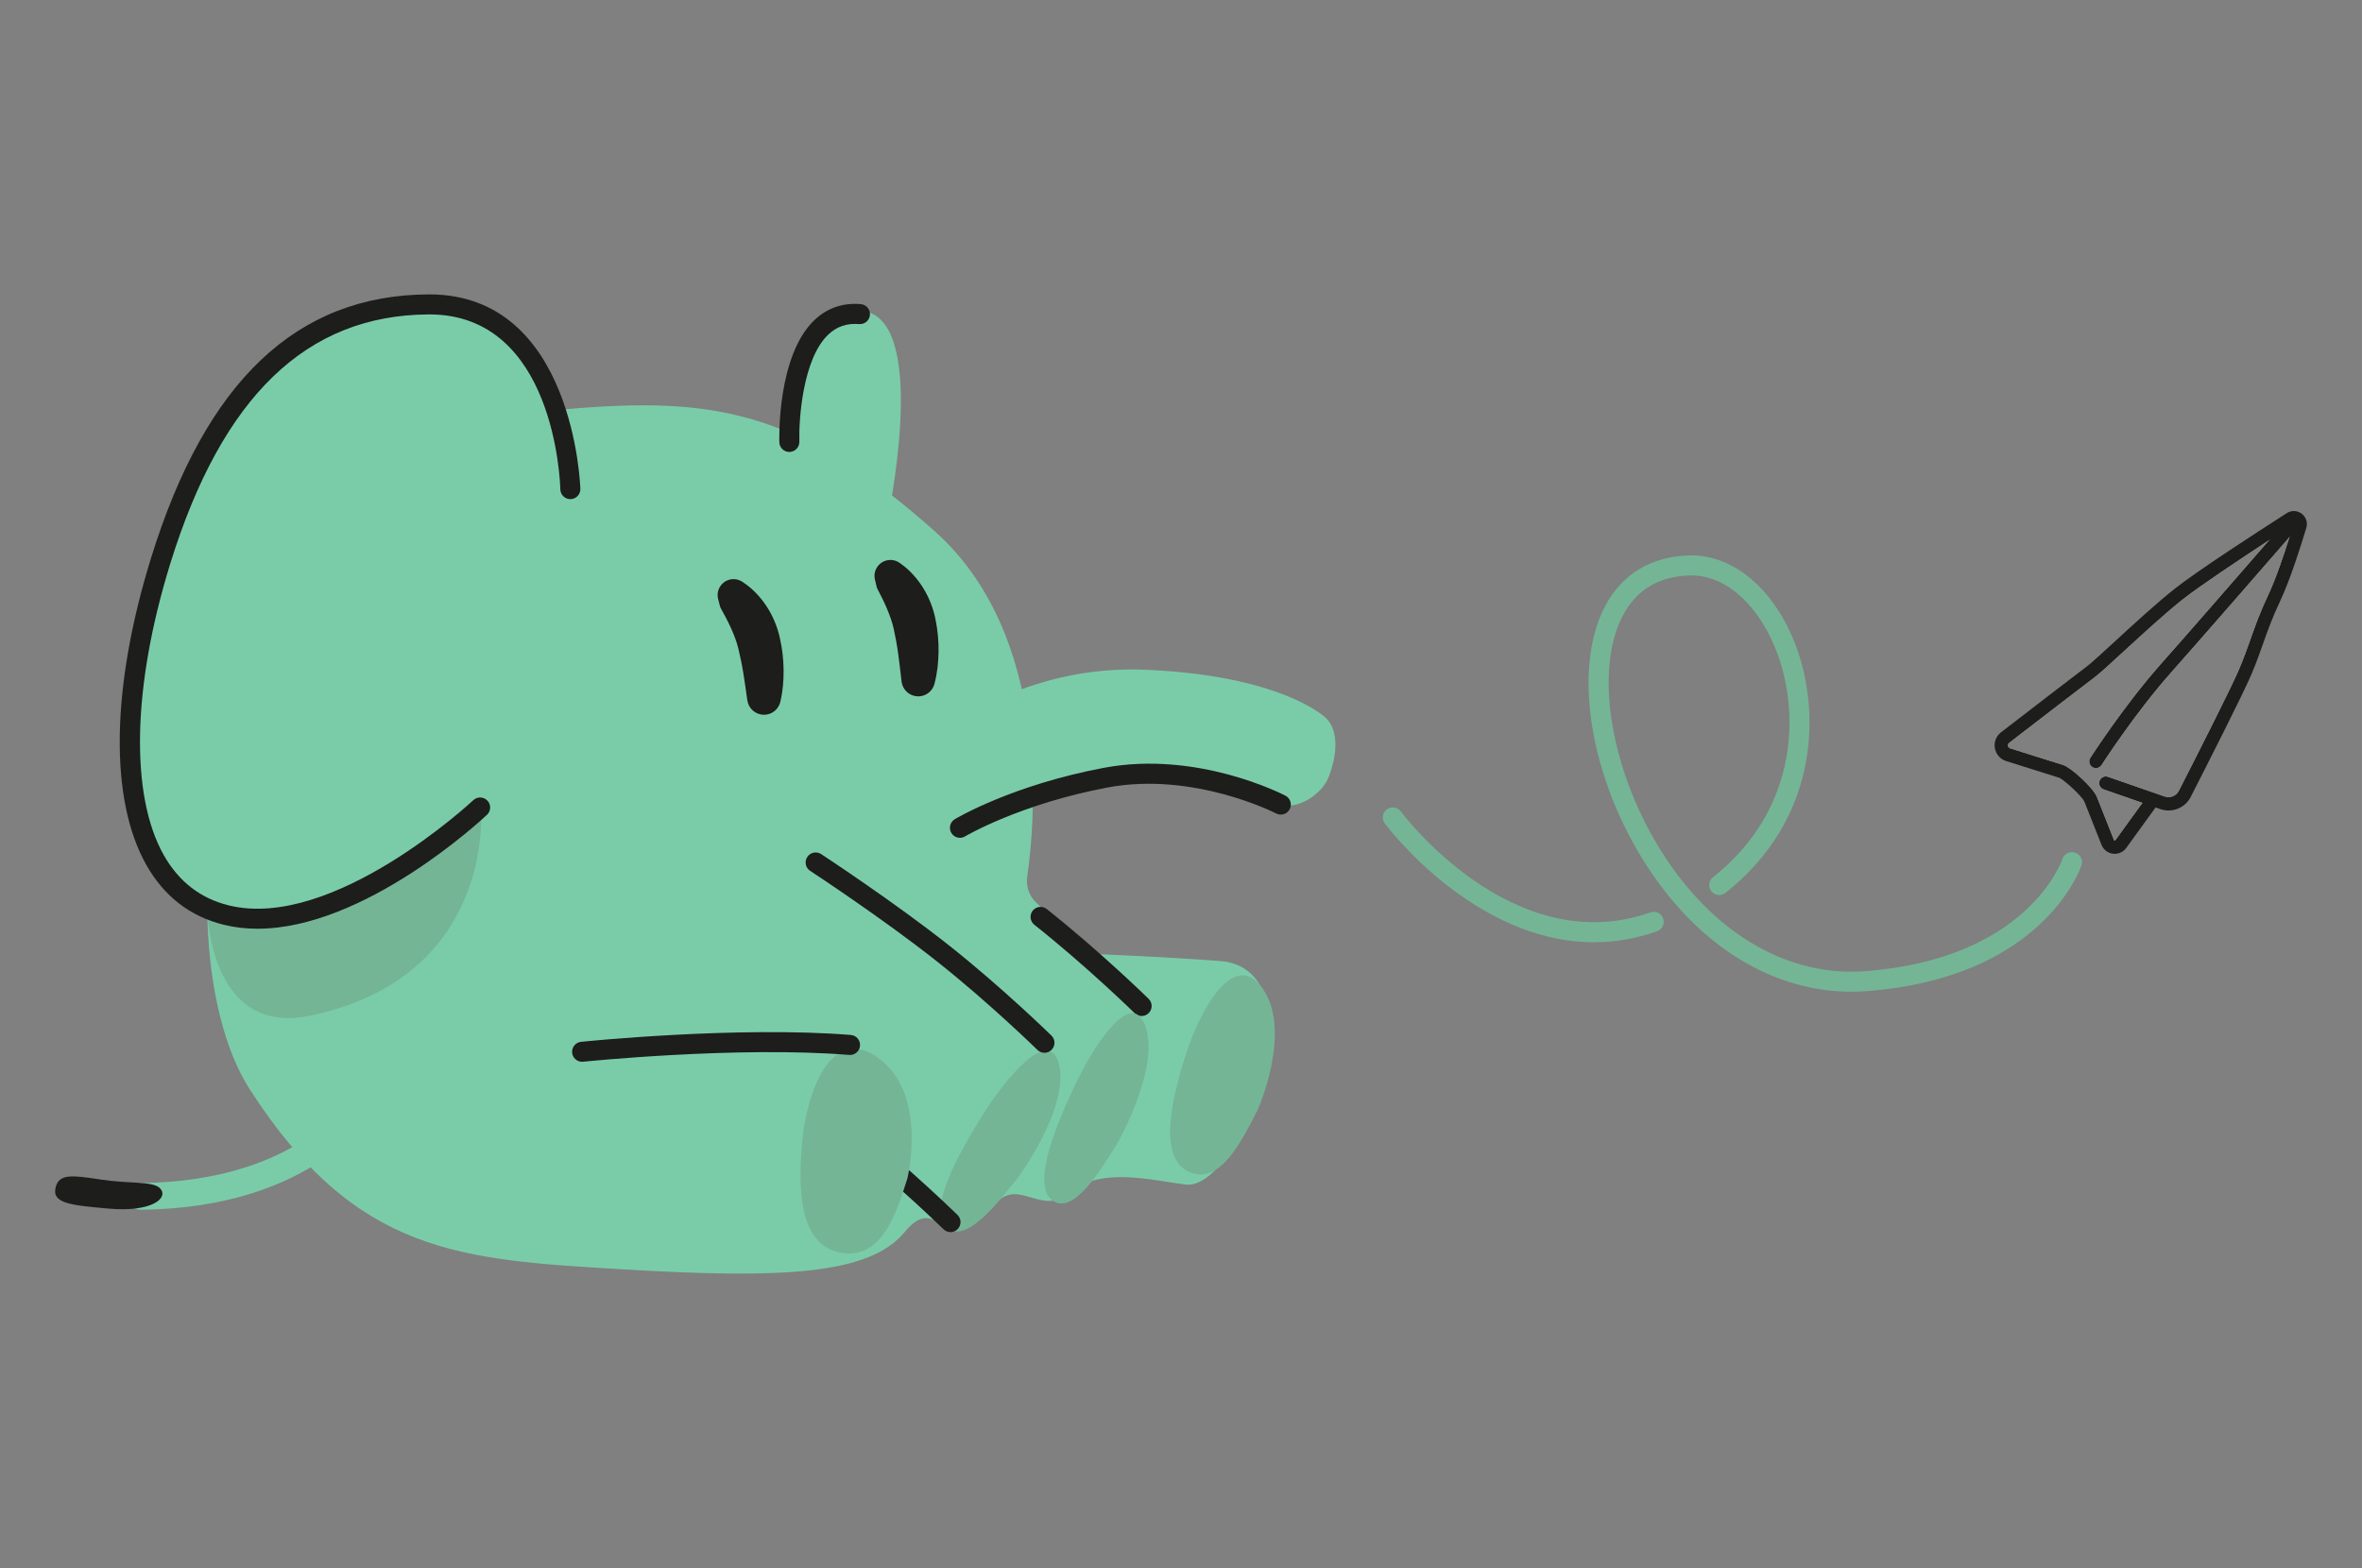 <?xml version="1.0" encoding="utf-8"?>
<!-- Generator: Adobe Illustrator 24.1.0, SVG Export Plug-In . SVG Version: 6.00 Build 0)  -->
<svg version="1.1" id="Ebene_1" xmlns="http://www.w3.org/2000/svg" xmlns:xlink="http://www.w3.org/1999/xlink" x="0px" y="0px"
	 viewBox="0 0 1500 996" style="enable-background:new 0 0 1500 996;" xml:space="preserve">
<rect x="0" y="0" width="1500" height="996" fill="#808080" stroke="none"/>
<style type="text/css">
	.st0{fill:#7ACCA9;}
	.st1{fill:#1D1D1C;}
	.st2{fill:#74B596;}
	.st3{fill:#FFFFFF;}
	.st4{fill:#1D1D1B;}
</style>
<g>
	<g>
		<path class="st0" d="M563.23,332.22c0,0,26.99-124.76-13.25-134.36c-43.65-10.41-55.49,55.07-55.44,98.32L563.23,332.22z"/>
	</g>
	<g>
		<path class="st0" d="M657.99,573.3c-4.42-4.23-6.54-10.31-5.66-16.36c4.97-34.18,15.91-153-58.85-219.6
			c-86.89-77.4-141.89-85.45-234.09-77.4C135.89,279.48,95.11,593.31,158.59,691.92c67.56,104.95,133.68,108.17,236.38,114.33
			s157.16,3.4,179.55-23.65c22.39-27.04,22.82,20.32,57.83-18.2c15.07-16.58,29.04,9.13,48.45-7.39
			c18.45-15.69,49.98-7.43,72.02-4.58c22.04,2.84,49.16-51.96,53.03-82.09c3.27-25.53-0.79-57.44-30.79-59.86
			c-23.9-1.93-62.47-3.73-77.16-4.38c-3.86-0.17-7.49-1.74-10.28-4.41L657.99,573.3z"/>
	</g>
	<g>
		<path class="st1" d="M725.01,645.37c-1.61,0-3.22-0.61-4.46-1.82c-0.3-0.29-30.25-29.62-63.69-56.14
			c-2.75-2.18-3.22-6.18-1.04-8.94c2.19-2.75,6.18-3.22,8.94-1.03c33.99,26.95,64.4,56.73,64.7,57.03c2.51,2.46,2.54,6.49,0.08,8.99
			C728.3,644.73,726.66,645.37,725.01,645.37z"/>
	</g>
	<g>
		<path class="st0" d="M599.11,465.07c0,0,50.17-42.92,128.07-39.64c75.26,3.17,105.86,23.26,113.84,29.75
			c7.98,6.49,9.61,20.63,2.69,38.5c-4.1,10.58-19.24,20.78-30.31,17.4c-15.02-4.58-69.63-33.27-119.32-17.08
			c-49.7,16.19-95.19,39.64-95.19,39.64L599.11,465.07z"/>
	</g>
	<g>
		<path class="st1" d="M609.63,532.18c-2.17,0-4.27-1.1-5.47-3.1c-1.8-3.01-0.82-6.91,2.19-8.72c1.48-0.89,36.85-21.79,94.81-32.66
			c58.99-11.05,112.91,16.55,115.18,17.73c3.11,1.62,4.32,5.46,2.7,8.58c-1.61,3.11-5.44,4.33-8.58,2.71
			c-0.51-0.27-52.38-26.73-106.96-16.52c-55.57,10.41-90.28,30.86-90.62,31.07C611.86,531.89,610.74,532.18,609.63,532.18z"/>
	</g>
	<g>
		<path class="st1" d="M474.44,443.77c-0.76-4.93-1.45-10.82-2.37-16.12c-0.86-5.42-1.99-10.7-3.23-15.85
			c-1.17-4.71-2.85-8.9-4.89-13.4c-0.98-2.24-2.15-4.43-3.31-6.68l-1.8-3.33c-0.53-1.04-1.35-2.35-1.54-3.05l-1.25-4.82
			c-1.4-5.41,1.85-10.93,7.25-12.33c2.9-0.75,5.88-0.14,8.19,1.4c2.03,1.37,3.27,2.28,4.75,3.5c1.35,1.2,2.73,2.39,3.94,3.71
			c2.5,2.59,4.74,5.41,6.73,8.46c3.93,6.03,6.92,13.16,8.4,20.29c1.52,6.65,2.24,13.38,2.32,20.04c0.03,6.78-0.41,13.04-2.08,20.19
			c-1.33,5.73-7.06,9.3-12.8,7.96c-4.36-1.01-7.47-4.57-8.12-8.74L474.44,443.77z"/>
	</g>
	<g>
		<path class="st1" d="M572.41,431.78c-0.64-4.95-1.17-10.86-1.96-16.17c-0.73-5.44-1.72-10.75-2.83-15.92
			c-1.05-4.74-2.62-8.97-4.55-13.52c-0.92-2.26-2.04-4.49-3.14-6.76l-1.72-3.38c-0.5-1.05-1.29-2.38-1.46-3.09l-1.13-4.85
			c-1.26-5.44,2.12-10.88,7.57-12.14c2.92-0.68,5.88,0.01,8.15,1.61c1.99,1.42,3.21,2.36,4.66,3.62c1.32,1.23,2.66,2.46,3.84,3.81
			c2.43,2.65,4.6,5.53,6.51,8.62c3.77,6.13,6.59,13.34,7.88,20.5c1.35,6.69,1.9,13.43,1.8,20.09c-0.14,6.78-0.74,13.02-2.59,20.13
			c-1.48,5.7-7.3,9.12-12.99,7.64c-4.33-1.13-7.35-4.76-7.89-8.94L572.41,431.78z"/>
	</g>
	<g>
		<path class="st1" d="M501.27,287.08c-3.42,0-6.25-2.72-6.35-6.17c-0.07-2.24-1.41-55.07,22.33-77.62
			c8.05-7.65,17.96-11.05,29.39-10.11c3.5,0.29,6.11,3.36,5.82,6.86c-0.29,3.5-3.33,6.1-6.86,5.82c-7.82-0.64-14.2,1.54-19.59,6.65
			c-16.31,15.5-18.79,54.35-18.38,68.01c0.11,3.51-2.65,6.44-6.16,6.55C501.4,287.08,501.34,287.08,501.27,287.08z"/>
	</g>
	<g>
		<path class="st2" d="M798.68,705.01c0,0,22.37-50.03,3.08-77.21c-18.41-25.93-40.12,14.75-48.9,42.63
			c-8.78,27.88-17.66,64.82,2.24,73.99S789.35,723.08,798.68,705.01z"/>
	</g>
	<g>
		<path class="st2" d="M709.69,726.07c0,0,27.08-47.41,17.76-74.09c-8.89-25.45-33.6,12.99-45.87,39.52s-26.43,61.76-13.05,71.15
			C681.9,772.04,698.95,743.17,709.69,726.07z"/>
	</g>
	<g>
		<path class="st2" d="M646.42,748.16c0,0,32.41-43.94,26.25-71.52c-5.87-26.32-34.88,9-50.15,33.92s-33.43,58.27-21.24,69.15
			C613.48,790.59,633.77,763.89,646.42,748.16z"/>
	</g>
	<g>
		<path class="st1" d="M603.62,782.64c-1.61,0-3.22-0.61-4.46-1.82c-0.12-0.12-12.57-12.31-30.19-27.94
			c-2.63-2.33-2.87-6.35-0.54-8.98c2.32-2.63,6.34-2.87,8.98-0.54c17.88,15.85,30.54,28.26,30.67,28.38
			c2.51,2.46,2.54,6.49,0.08,8.99C606.92,782.01,605.27,782.64,603.62,782.64z"/>
	</g>
	<g>
		<path class="st2" d="M576.2,748.69c0,0,13.36-53.44-18.28-76.57c-30.18-22.07-45.38,22.05-48.26,51.14s-3.29,67.12,23.93,72.4
			C560.82,800.94,569.84,768.24,576.2,748.69z"/>
	</g>
	<g>
		<path class="st1" d="M369.66,674.45c-3.22,0-5.98-2.43-6.32-5.7c-0.36-3.49,2.17-6.62,5.67-6.99c0.99-0.1,99.28-10.17,171.32-4.35
			c3.5,0.28,6.11,3.35,5.83,6.85c-0.28,3.5-3.41,6.14-6.85,5.83c-70.9-5.72-168.01,4.22-168.98,4.32
			C370.1,674.44,369.88,674.45,369.66,674.45z"/>
	</g>
	<g>
		<path class="st1" d="M663.29,668.74c-1.61,0-3.22-0.61-4.46-1.82c-0.3-0.29-30.25-29.62-63.7-56.14
			c-34.37-27.25-80.18-57.31-80.64-57.61c-2.94-1.93-3.76-5.87-1.83-8.81c1.93-2.94,5.87-3.76,8.81-1.84
			c0.46,0.3,46.76,30.69,81.57,58.29c33.99,26.95,64.4,56.73,64.71,57.03c2.51,2.46,2.54,6.49,0.08,8.99
			C666.58,668.11,664.94,668.74,663.29,668.74z"/>
	</g>
	<g>
		<path class="st2" d="M1175.7,629.93c-49.34,0-95.9-28.21-129.01-78.63c-36.96-56.29-48.48-126.18-27.39-166.2
			c10.89-20.66,29.57-31.83,54.03-32.31c28.29-0.49,54.72,22.7,67.81,59.23c15.37,42.89,12.7,109.26-45.4,155.16
			c-2.76,2.18-6.76,1.71-8.93-1.05c-2.18-2.76-1.71-6.76,1.05-8.93c52.8-41.71,55.25-101.96,41.31-140.88
			c-11.09-30.96-32.57-50.81-54.86-50.81c-0.24,0-0.48,0-0.73,0.01c-19.83,0.39-34.3,8.97-43.02,25.52
			c-18.76,35.59-7.25,101.49,26.77,153.29c32.71,49.8,79.06,76.25,127.36,72.55c102.21-7.84,124.2-68.72,125.08-71.31
			c1.13-3.31,4.72-5.1,8.06-3.98c3.32,1.12,5.11,4.71,4,8.03c-0.97,2.91-25.08,71.42-136.17,79.94
			C1182.33,629.8,1179,629.93,1175.7,629.93z"/>
	</g>
	<g>
		<path class="st2" d="M1012.25,598.52c-76.57,0-132.23-74.64-132.88-75.52c-2.07-2.83-1.46-6.81,1.37-8.89
			c2.84-2.07,6.81-1.46,8.89,1.37c0.7,0.95,70.97,94.97,158.45,64.07c3.3-1.17,6.95,0.57,8.11,3.88c1.17,3.31-0.57,6.95-3.88,8.12
			C1038.48,596.42,1025.07,598.52,1012.25,598.52z"/>
	</g>
	<g>
		<path class="st3" d="M1454.54,329.5c-1.17,0.75-2.44,1.56-3.79,2.43c-18.85,12.12-53.26,34.51-66.95,45.3
			c-19.32,15.22-48.85,44.18-56.17,49.62c-5.43,4.04-37.88,29.04-54.27,41.66c-4,3.08-2.86,9.37,1.95,10.88
			c0,0,30.83,9.71,33.89,10.67c3.07,0.97,16.5,12.67,18.5,17.72c2.01,5.06,10.83,27.32,10.83,27.32c1.39,3.51,6.1,4.1,8.31,1.05
			l20.19-27.89l-29.72-10.83l36.06,12.52c5.44,1.89,11.44-0.51,14.06-5.64c9.87-19.33,32.75-64.35,38.28-77.25
			c7.09-16.57,9.48-28.04,18.57-47.3c6.04-12.8,12.58-33.34,16.29-45.67c0.07-0.24,0.12-0.48,0.15-0.71
			C1461.14,330.11,1457.49,327.61,1454.54,329.5z M1440.44,377.95c-5.32,11.28-8.39,19.97-11.36,28.37
			c-2.22,6.25-4.31,12.17-7.27,19.08c-5.48,12.78-28.51,58.1-38.16,76.98c-1.65,3.22-5.46,4.75-8.89,3.57l-36.06-12.52
			c-2.21-0.77-4.63,0.4-5.39,2.61c-0.77,2.22,0.4,4.63,2.61,5.4l24.62,8.55l-17.14,23.67c-0.05,0.07-0.17,0.26-0.5,0.22
			c-0.32-0.04-0.4-0.25-0.43-0.34l-10.82-27.32c-2.44-6.14-16.8-18.82-21.17-20.2l-33.9-10.67c-1.05-0.33-1.31-1.21-1.38-1.56
			c-0.08-0.44-0.08-1.28,0.74-1.92c18-13.86,48.97-37.71,54.23-41.62c3.21-2.38,9.99-8.63,18.58-16.53
			c11.81-10.85,26.49-24.35,37.67-33.16c11.05-8.71,36.12-25.29,54.65-37.5c-18.88,21.72-52.88,60.76-68.94,78.86
			c-23.17,26.11-44.45,59.14-44.66,59.47c-1.27,1.98-0.69,4.6,1.28,5.86c0.7,0.46,1.5,0.67,2.28,0.67c1.4,0,2.76-0.68,3.58-1.95
			c0.2-0.32,21.12-32.8,43.86-58.43c18.16-20.46,59.18-67.62,75.49-86.38C1450.33,352.69,1445.2,367.87,1440.44,377.95z"/>
		<path class="st1" d="M1461.69,326.29c-2.8-2.11-6.5-2.25-9.44-0.36c-20.35,13.03-56.64,36.59-71.08,47.97
			c-11.43,9.01-26.25,22.63-38.15,33.58c-8.09,7.43-15.06,13.85-17.92,15.97c-5.31,3.95-36.32,27.83-54.33,41.71
			c-3.1,2.39-4.6,6.26-3.91,10.11c0.68,3.86,3.44,6.99,7.18,8.17l33.78,10.63c2.89,1.24,14.53,11.72,15.94,15.27l10.82,27.32
			c1.21,3.07,4,5.22,7.27,5.63c0.37,0.05,0.75,0.07,1.12,0.07c2.87,0,5.6-1.37,7.3-3.73l18.64-25.74l3.07,1.07
			c7.4,2.57,15.66-0.74,19.22-7.72c9.69-18.96,32.82-64.48,38.4-77.5c3.07-7.17,5.31-13.48,7.47-19.6c2.9-8.2,5.9-16.68,11.04-27.57
			c6.26-13.27,13.04-34.68,16.53-46.26C1465.65,331.94,1464.49,328.4,1461.69,326.29z M1429.08,406.32
			c-2.22,6.25-4.31,12.17-7.27,19.08c-5.48,12.78-28.51,58.1-38.16,76.98c-1.65,3.22-5.46,4.75-8.89,3.57l-36.06-12.52
			c-2.21-0.77-4.63,0.4-5.39,2.61c-0.77,2.22,0.4,4.63,2.61,5.4l24.62,8.55l-17.14,23.67c-0.05,0.07-0.17,0.26-0.5,0.22
			c-0.32-0.04-0.4-0.25-0.43-0.34l-10.82-27.32c-2.44-6.14-16.8-18.82-21.17-20.2l-33.9-10.67c-1.05-0.33-1.31-1.21-1.38-1.56
			c-0.08-0.44-0.08-1.28,0.74-1.92c18-13.86,48.97-37.71,54.23-41.62c3.21-2.38,9.99-8.63,18.58-16.53
			c11.81-10.85,26.49-24.35,37.67-33.16c11.05-8.71,36.12-25.29,54.65-37.5c6.1-4.02,11.49-7.56,15.44-10.19
			c-0.72,2.39-1.58,5.21-2.55,8.29c-3.63,11.53-8.76,26.71-13.52,36.79C1435.12,389.23,1432.05,397.92,1429.08,406.32z"/>
	</g>
	<g>
		<path class="st0" d="M89.29,768.46c-4.64,0-8.43-3.74-8.48-8.39c-0.05-4.68,3.71-8.52,8.39-8.57
			c101.28-1.1,133.53-54.52,134.86-56.8c2.35-4.04,7.53-5.42,11.57-3.1c4.05,2.33,5.46,7.47,3.15,11.53
			c-1.49,2.62-37.77,64.12-149.4,65.33C89.35,768.46,89.32,768.46,89.29,768.46z"/>
	</g>
	<g>
		<path class="st4" d="M35.47,753.71c-3.14,10.83,9.57,11.82,33.29,13.98c28.12,2.56,38.86-7.05,32.69-13.05
			c-4.63-4.51-19.33-2.57-37.63-5.41S37.81,745.67,35.47,753.71z"/>
	</g>
	<g>
		<path class="st1" d="M1460.83,333.25c-0.01,0.01-0.05,0.06-0.11,0.13c-0.54,0.62-2.99,3.44-6.76,7.78
			c-16.31,18.76-57.33,65.92-75.49,86.38c-22.74,25.63-43.66,58.11-43.86,58.43c-0.82,1.27-2.18,1.95-3.58,1.95
			c-0.78,0-1.58-0.21-2.28-0.67c-1.97-1.26-2.55-3.88-1.28-5.86c0.21-0.33,21.49-33.36,44.66-59.47
			c16.06-18.1,50.06-57.14,68.94-78.86c4.02-4.62,7.35-8.45,9.68-11.13c2.27-2.62,3.6-4.14,3.68-4.24c1.53-1.77,4.21-1.95,5.98-0.42
			C1462.18,328.8,1462.37,331.48,1460.83,333.25z"/>
	</g>
	<g>
		<path class="st2" d="M305.41,515.71c0,0,8.39,105.12-108.56,129.5c-64.61,13.47-65.3-68.07-65.3-68.07s12.65,15.43,71.31-5.07
			C261.51,551.58,305.41,515.71,305.41,515.71z"/>
	</g>
	<g>
		<g>
			<path class="st0" d="M362.2,310.69c0,0-2.72-117.73-89.96-117.33c-87.24,0.4-139.01,62.08-170.19,162.79
				C69.92,459.94,73.22,563.86,143.6,581.24c70.38,17.38,161.32-68.33,161.32-68.33L362.2,310.69z"/>
		</g>
		<g>
			<path class="st1" d="M163.54,589.93c-7.26,0-14.43-0.78-21.46-2.52c-21.35-5.27-37.89-18.05-49.14-37.97
				c-23.56-41.71-22.45-112.85,3.04-195.18C130.7,242.1,188.35,187.38,272.21,187c0.16,0,0.32,0,0.48,0
				c91.95,0,95.84,122.31,95.87,123.55c0.08,3.51-2.7,6.42-6.21,6.5c-0.05,0-0.1,0-0.15,0c-3.44,0-6.27-2.75-6.36-6.21
				c-0.11-4.54-3.62-111.12-83.16-111.12c-0.14,0-0.27,0-0.41,0c-77.58,0.35-131.27,52.14-164.14,158.31
				c-24.1,77.84-25.63,147.05-4.11,185.16c9.46,16.75,23.3,27.48,41.11,31.88c66.22,16.35,154.55-65.95,155.43-66.78
				c2.55-2.41,6.58-2.29,8.99,0.27c2.41,2.56,2.29,6.58-0.27,8.99C305.84,520.79,231.61,589.92,163.54,589.93z"/>
		</g>
	</g>
</g>
</svg>
